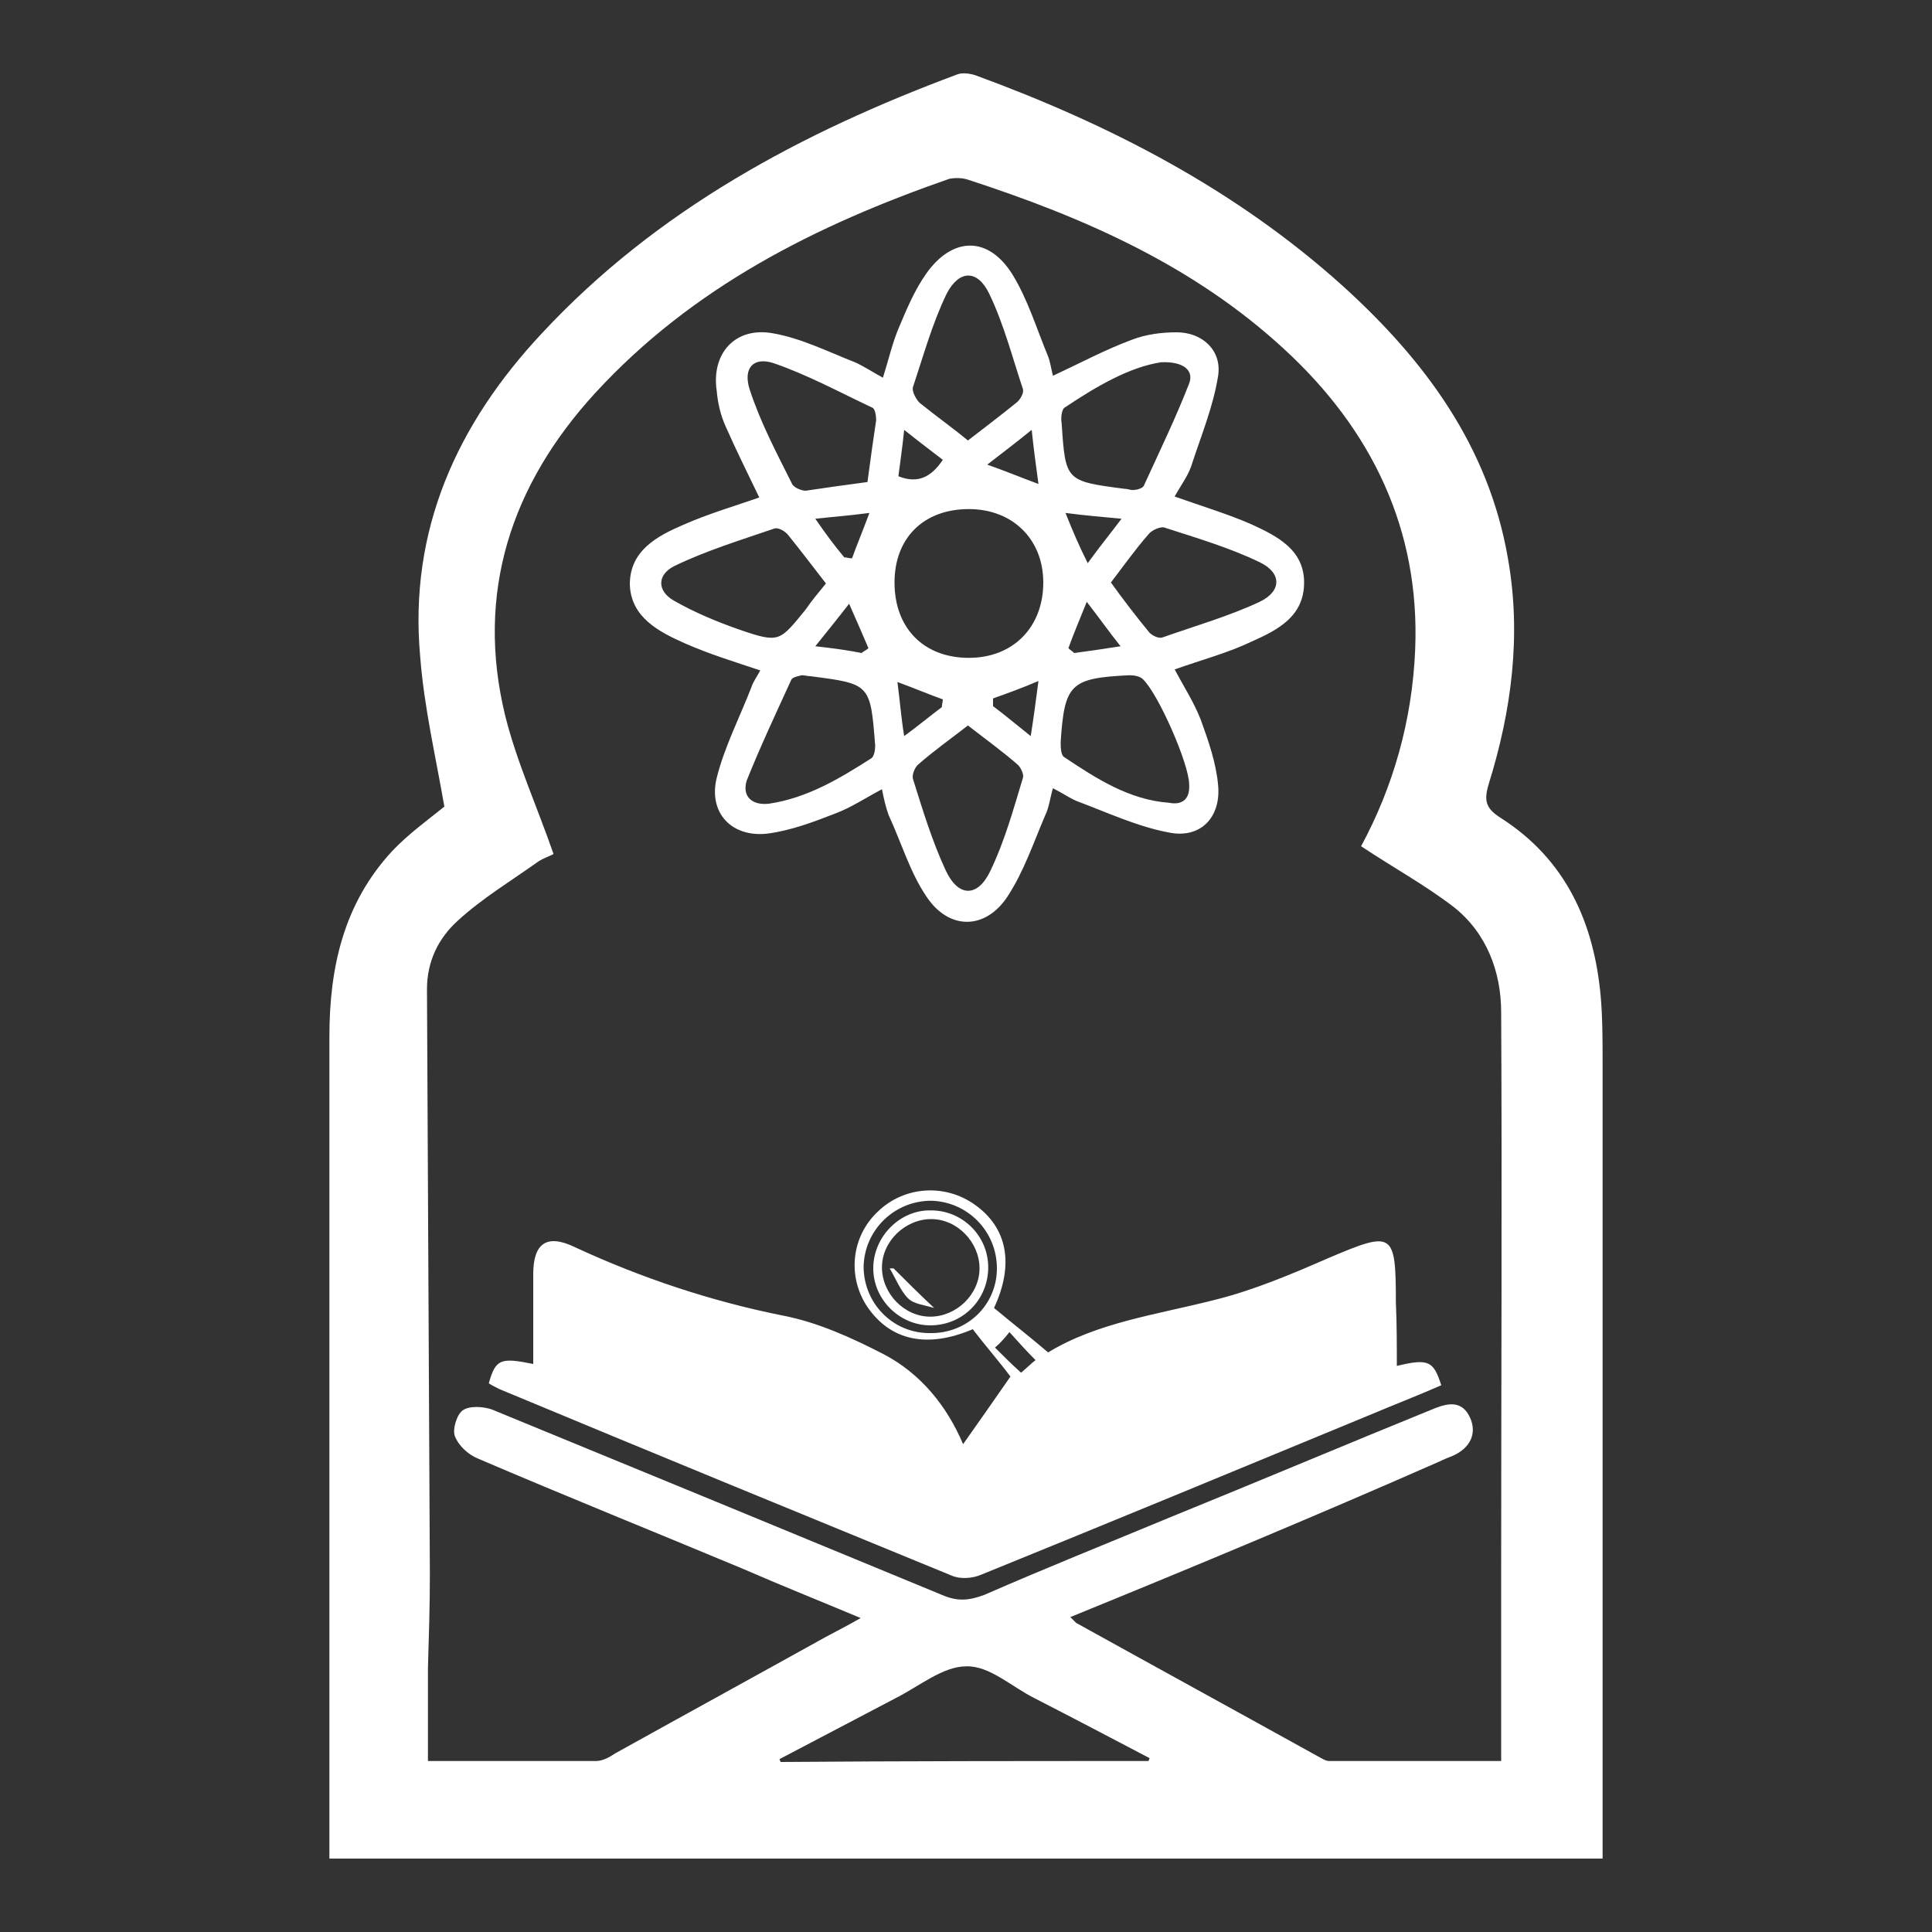 <?xml version="1.0" encoding="utf-8"?>
<!-- Generator: Adobe Illustrator 28.2.0, SVG Export Plug-In . SVG Version: 6.00 Build 0)  -->
<svg version="1.1" id="Layer_1" xmlns="http://www.w3.org/2000/svg" xmlns:xlink="http://www.w3.org/1999/xlink" x="0px" y="0px"
	 viewBox="0 0 200 200" style="enable-background:new 0 0 200 200;" xml:space="preserve">
<rect x="0" y="0" width="200" height="200" fill="#333333" stroke="none"/>
<style type="text/css">
	.st0{fill:#FFFFFF;}
</style>
<g>
	<path class="st0" d="M46,83.5c-0.9-5.2-2.1-10.3-2.5-15.5c-1.2-13.1,3.8-24.1,12.6-33.5C68,21.7,83,13.7,99.1,7.7
		c0.5-0.2,1.3-0.1,1.9,0.1c13.9,5.1,26.9,11.8,38,21.8c8.5,7.7,15.1,16.6,17.1,28.2c1.4,7.9,0.4,15.7-2,23.4
		c-0.5,1.7-0.3,2.5,1.3,3.5c6.7,4.3,9.6,10.8,10.3,18.4c0.2,2.3,0.2,4.6,0.2,6.9c0,26.6,0,53.1,0,79.7c0,0.9,0,1.7,0,2.7
		c-44,0-87.7,0-131.8,0c0-0.7,0-1.4,0-2.1c0-27.7,0-55.4,0-83c0-7.2,1.5-13.8,6.5-19.2C42.3,86.3,44.4,84.8,46,83.5z M110.8,167.4
		c0.3,0.3,0.5,0.5,0.6,0.6c8.3,4.6,16.7,9.2,25,13.8c0.4,0.2,0.8,0.5,1.2,0.5c5.9,0,11.8,0,17.8,0c0-0.9,0-1.7,0-2.4
		c0-5.8,0-11.7,0-17.5c0-19.2,0.1-38.4,0-57.6c0-4.2-1.5-8.2-4.9-10.9c-3-2.3-6.3-4.1-9.6-6.3c3.3-6.1,5.3-13,5.6-20.4
		c0.5-12.4-4.5-22.7-13.5-31c-9.4-8.7-20.8-13.7-32.8-17.6c-0.6-0.2-1.3-0.2-1.9-0.1c-13.8,4.8-26.6,11.2-36.7,22.2
		c-8.7,9.5-12.4,20.7-9.3,33.4c1.2,4.8,3.3,9.4,5,14.3c-0.3,0.2-1,0.4-1.6,0.8c-2.8,2-5.8,3.8-8.3,6.1c-2,1.8-3.2,4.2-3.2,7.1
		c0.1,20.2,0.2,40.4,0.3,60.6c0,3.2-0.1,6.4-0.2,9.7c0,3.1,0,6.3,0,9.6c6.1,0,11.8,0,17.4,0c0.7,0,1.4-0.4,2-0.8
		c7.2-4,14.5-8,21.7-12c1.1-0.6,2.3-1.2,3.7-2c-4.3-1.8-8.3-3.4-12.2-5.1c-9.1-3.8-18.3-7.5-27.4-11.4c-1-0.4-2-1.3-2.4-2.3
		c-0.3-0.7,0.2-2.3,0.8-2.7c0.7-0.5,2.1-0.4,3-0.1c15.6,6.4,31.1,12.8,46.6,19.2c1.6,0.7,2.8,0.6,4.4,0c6.4-2.8,12.9-5.4,19.4-8.1
		c9.1-3.7,18.1-7.5,27.2-11.2c1.5-0.6,2.9-0.8,3.7,1c0.7,1.6,0,3.1-1.8,3.9c-0.5,0.2-1,0.4-1.4,0.6
		C136.5,156.8,123.8,162.1,110.8,167.4z M118.9,182.3c0-0.1,0.1-0.2,0.1-0.3c-4-2.1-8-4.2-11.9-6.2c-2.4-1.2-4.7-3.4-7.1-3.3
		c-2.4,0-4.9,2.1-7.3,3.3c-4,2.1-8,4.2-12,6.3c0,0.1,0.1,0.2,0.1,0.3C93.5,182.3,106.2,182.3,118.9,182.3z"/>
	<path class="st0" d="M144.6,141.4c3.3-0.8,3.8-0.5,4.6,2c-2.5,1.1-5.1,2.1-7.7,3.2c-13.3,5.5-26.6,11-39.9,16.4
		c-0.9,0.4-2.2,0.5-3.1,0.1c-15.6-6.4-31.2-12.8-46.8-19.3c-0.4-0.2-0.8-0.4-1.1-0.6c0.7-2.5,1.2-2.7,4.6-2c0-3.1,0-6.2,0-9.3
		c0-3.2,1.4-4.2,4.3-2.8c6.9,3.2,14.1,5.6,21.6,7.1c3.6,0.7,7.1,2.3,10.4,4c3.8,2,6.5,5.3,8.2,9.3c1.7-2.4,3.3-4.7,4.9-7
		c-1.2-1.6-2.6-3.2-3.9-4.9c-4.7,2-8.5,1.2-10.9-2.3c-2.1-3.1-1.7-7.3,1.1-9.9c2.7-2.6,6.9-2.9,10-0.7c3.4,2.4,4.1,6.2,2,10.7
		c1.8,1.5,3.6,2.9,5.6,4.6c5.1-3.1,11.2-3.9,17.1-5.4c4.1-1,8.1-2.7,12-4.4c6.6-2.8,6.9-2.7,6.9,4.6
		C144.6,137.1,144.6,139.2,144.6,141.4z M103.2,131.3c0-3.8-3-6.9-6.8-7c-3.8,0-6.9,3-7,6.8c0,3.8,3,6.9,6.8,6.9
		C100.1,138.1,103.2,135.1,103.2,131.3z M103,139.5c0.9,0.9,1.7,1.7,2.7,2.6c0.6-0.5,1.1-1,1.5-1.3c-1-1-1.8-1.9-2.7-2.9
		C104,138.5,103.6,139,103,139.5z"/>
	<path class="st0" d="M109,38.9c2.8-1.3,5.4-2.7,8.1-3.7c1.5-0.6,3.2-0.8,4.7-0.8c2.7,0,4.7,1.9,4.3,4.5c-0.5,3.2-1.8,6.3-2.8,9.4
		c-0.4,1.1-1.1,2-1.7,3.1c2.8,1,5.5,1.8,8,2.9c2.6,1.2,5.4,2.6,5.4,6c0,3.5-2.7,4.9-5.4,6.1c-2.5,1.2-5.2,1.9-8,2.9
		c0.9,1.7,2,3.4,2.7,5.2c0.8,2.2,1.6,4.5,1.8,6.8c0.3,3.3-1.8,5.5-5,4.9c-3.3-0.6-6.5-2.1-9.7-3.3c-0.7-0.3-1.4-0.8-2.4-1.3
		c-0.3,1-0.4,2-0.8,2.8c-1.2,2.8-2.2,5.8-3.9,8.4c-2.3,3.5-6.1,3.5-8.4,0c-1.7-2.5-2.6-5.6-3.9-8.4c-0.3-0.8-0.5-1.7-0.7-2.7
		c-1.7,0.9-3.2,1.9-4.8,2.5c-2.3,0.9-4.7,1.8-7.1,2.1c-3.7,0.4-6.1-2.2-5.2-5.8c0.8-3.2,2.4-6.3,3.6-9.4c0.2-0.6,0.6-1.1,0.9-1.7
		c-2.7-0.9-5.3-1.7-7.8-2.8c-2.7-1.2-5.6-2.7-5.7-6.1c0-3.5,2.8-5,5.6-6.2c2.5-1.1,5.2-1.9,7.8-2.8c-1.2-2.5-2.4-4.9-3.5-7.4
		c-0.5-1.1-0.8-2.4-0.9-3.6c-0.6-3.9,1.9-6.7,5.8-6c2.9,0.5,5.7,1.9,8.5,3c0.9,0.4,1.8,1,2.9,1.6c0.6-1.9,1-3.7,1.7-5.3
		c0.8-1.9,1.6-3.8,2.8-5.5c2.7-3.8,6.4-3.9,8.9,0.1c1.6,2.6,2.5,5.6,3.7,8.5C108.7,37.4,108.8,38.1,109,38.9z M92.6,60.3
		c0,4.7,3,7.8,7.7,7.8c4.6,0,7.7-3.2,7.7-7.8c0-4.5-3.2-7.6-7.7-7.6C95.6,52.7,92.6,55.7,92.6,60.3z M120.2,37.5
		c-3.3,0.5-6.7,2.5-10,4.7c-0.3,0.2-0.4,1.1-0.3,1.6c0.4,6,0.4,6,6.5,6.8c0.4,0,0.7,0.2,1.1,0.1c0.3,0,0.8-0.2,0.9-0.4
		c1.6-3.5,3.3-7,4.7-10.6C123.6,38.4,122.6,37.4,120.2,37.5z M100.2,45.6c1.8-1.4,3.4-2.6,5-3.9c0.4-0.3,0.8-1,0.7-1.4
		c-1.1-3.3-2-6.8-3.5-9.9c-1.2-2.5-3.1-2.5-4.4,0c-1.5,3.1-2.4,6.4-3.5,9.7c-0.1,0.4,0.3,1.2,0.7,1.6C96.8,43,98.5,44.2,100.2,45.6z
		 M115,60.3c1.3,1.8,2.6,3.5,4,5.2c0.3,0.3,0.9,0.6,1.3,0.5c3.4-1.2,6.9-2.2,10.1-3.7c2.3-1.1,2.3-3,0-4.1c-3.1-1.5-6.5-2.5-9.9-3.6
		c-0.4-0.1-1.3,0.3-1.6,0.7C117.5,56.9,116.3,58.6,115,60.3z M123.1,81.2c0-2.1-3.2-9.4-4.8-10.9c-0.3-0.3-0.9-0.4-1.4-0.4
		c-6.1,0.3-6.7,0.9-7.1,6.9c0,0.5,0,1.4,0.4,1.6c3.3,2.2,6.7,4.4,10.8,4.7C122.5,83.4,123.2,82.6,123.1,81.2z M100.2,75.1
		c-1.8,1.4-3.5,2.6-5.1,4c-0.4,0.3-0.7,1.1-0.6,1.5c1,3.2,2,6.5,3.4,9.5c1.3,2.8,3.3,2.8,4.6,0.1c1.5-3.1,2.4-6.4,3.4-9.7
		c0.1-0.3-0.2-1-0.5-1.3C103.8,77.8,102,76.5,100.2,75.1z M79.6,83.2c4-0.6,7.3-2.6,10.6-4.7c0.3-0.2,0.4-0.9,0.4-1.3
		c-0.5-6.4-0.5-6.4-6.7-7.2c-0.3,0-0.6-0.1-0.9-0.1c-0.4,0.1-1,0.2-1.1,0.5c-1.6,3.5-3.2,6.9-4.6,10.4
		C76.8,82.4,77.8,83.4,79.6,83.2z M89.8,49.9c0.3-2.3,0.6-4.4,0.9-6.4c0-0.4-0.1-1.2-0.4-1.3c-3.4-1.6-6.7-3.4-10.2-4.6
		c-2.1-0.7-3.2,0.5-2.5,2.7c1.1,3.4,2.8,6.6,4.4,9.8c0.2,0.4,1,0.7,1.4,0.7C85.4,50.5,87.5,50.2,89.8,49.9z M85.5,60.4
		c-1.4-1.8-2.6-3.4-3.9-5c-0.3-0.4-1-0.8-1.4-0.7c-3.5,1.2-7.1,2.3-10.4,3.9c-1.8,0.9-1.8,2.6,0,3.6c2.1,1.2,4.5,2.2,6.8,3
		c4.1,1.4,4.1,1.2,6.8-2.1C84,62.2,84.7,61.4,85.5,60.4z M112.6,58.3c1.3-1.8,2.3-3,3.5-4.6c-2-0.2-3.5-0.3-5.8-0.6
		C111.1,55.1,111.7,56.5,112.6,58.3z M110.6,67.1c0.2,0.2,0.4,0.3,0.6,0.5c1.5-0.2,2.9-0.4,4.8-0.7c-1.2-1.5-2.1-2.8-3.5-4.6
		C111.7,64.3,111.1,65.7,110.6,67.1z M97.5,73.2c0-0.3,0.1-0.5,0.1-0.8c-1.4-0.5-2.8-1.1-4.7-1.8c0.3,2.3,0.4,3.8,0.7,5.6
		C95.1,75.1,96.3,74.1,97.5,73.2z M93,49.3c2,0.8,3.4,0.1,4.6-1.7c-1.3-1-2.5-1.9-4-3.1C93.4,46.4,93.2,47.8,93,49.3z M106.8,44.5
		c-1.6,1.3-2.8,2.2-4.6,3.6c2,0.7,3.4,1.3,5.3,2C107.2,47.9,107,46.4,106.8,44.5z M89.2,67.6c0.2-0.2,0.5-0.3,0.7-0.5
		c-0.6-1.4-1.2-2.8-2-4.6c-1.4,1.8-2.3,2.9-3.5,4.4C86.2,67.1,87.7,67.3,89.2,67.6z M87.4,57.7c0.3,0,0.5,0.1,0.8,0.1
		c0.5-1.4,1.1-2.8,1.8-4.7c-2.3,0.3-3.8,0.4-5.6,0.6C85.5,55.3,86.4,56.5,87.4,57.7z M102.8,72.3c0,0.3,0,0.5,0,0.8
		c1.2,0.9,2.4,1.9,3.9,3.1c0.3-1.9,0.5-3.4,0.8-5.7C105.6,71.3,104.2,71.8,102.8,72.3z"/>
	<path class="st0" d="M102.3,131.2c0,3.3-2.6,6-6,6c-3.2,0-5.9-2.7-5.9-5.9c0-3.3,2.8-6.1,6-6C99.6,125.3,102.3,127.9,102.3,131.2z
		 M101.4,131.3c0-2.7-2.3-5.1-5-5.1c-2.7,0-5.1,2.3-5.1,5c0,2.7,2.3,5.1,5,5.1C99,136.3,101.4,134,101.4,131.3z"/>
	<path class="st0" d="M92.5,131.3c1.3,1.3,2.6,2.6,4.2,4.1c-1-0.3-2.1-0.4-2.7-1c-0.8-0.8-1.3-2.1-1.9-3.1
		C92.2,131.3,92.3,131.3,92.5,131.3z"/>
</g>
</svg>
